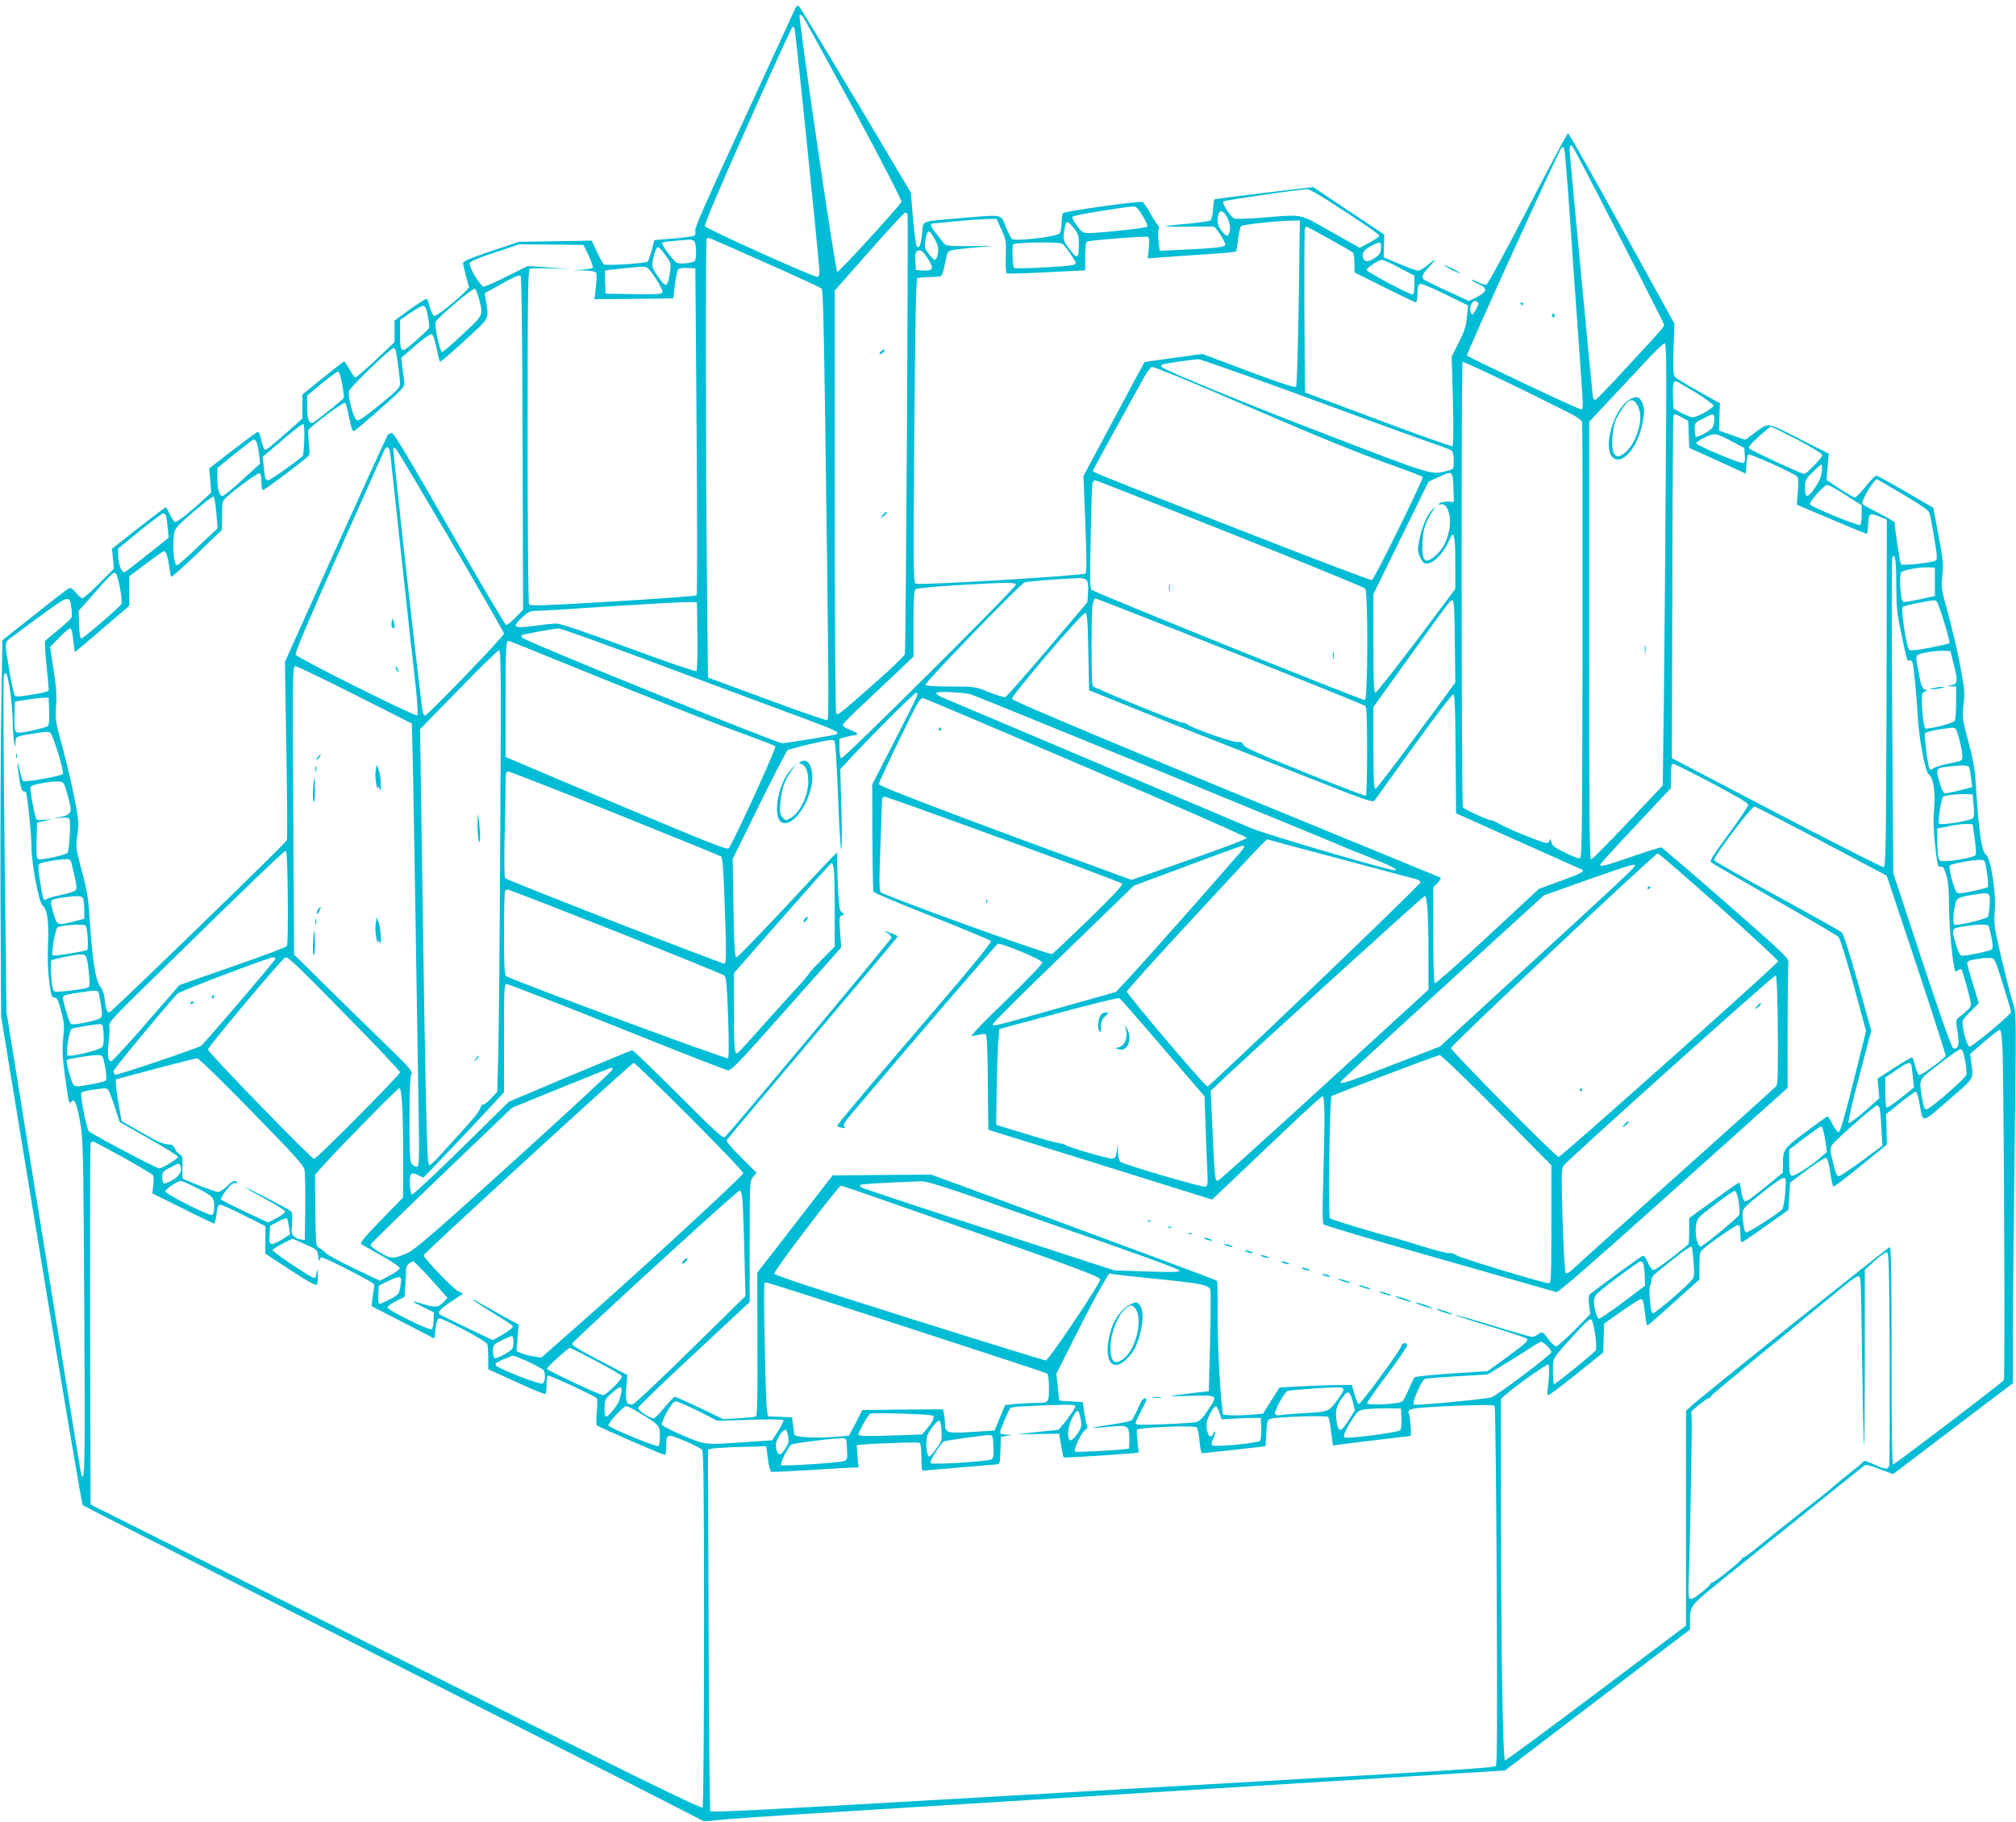 <?xml version="1.0" standalone="no"?>
<!DOCTYPE svg PUBLIC "-//W3C//DTD SVG 20010904//EN"
 "http://www.w3.org/TR/2001/REC-SVG-20010904/DTD/svg10.dtd">
<svg version="1.0" xmlns="http://www.w3.org/2000/svg"
 width="1280pt" height="1157pt" viewBox="0 0 1280 1157"
 preserveAspectRatio="xMidYMid meet">
<g transform="translate(0,1157) scale(0.1,-0.1)"
fill="#00bcd4" stroke="none">
<path d="M5032 11479 c-16 -35 -163 -354 -326 -708 -219 -474 -296 -649 -292
-666 4 -14 1 -27 -6 -32 -7 -4 -67 -12 -133 -18 l-120 -10 -17 -64 c-10 -35
-21 -68 -25 -72 -12 -12 -266 -28 -279 -18 -6 5 -26 41 -44 80 l-33 71 -231
-4 -231 -4 -177 -59 c-128 -43 -178 -64 -178 -75 0 -8 9 -47 19 -85 l20 -70
-22 -23 c-52 -56 -188 -164 -200 -159 -8 3 -20 27 -27 54 -7 26 -16 51 -19 55
-3 4 -51 -26 -106 -65 l-100 -73 0 -68 0 -69 -120 -113 c-66 -63 -124 -113
-130 -111 -5 2 -22 26 -37 53 -15 27 -30 49 -34 48 -4 0 -64 -48 -135 -105
l-129 -104 0 -76 0 -77 -77 -69 c-131 -115 -154 -134 -163 -128 -5 3 -14 30
-21 61 -9 39 -16 53 -26 50 -7 -3 -79 -56 -159 -118 l-146 -113 7 -76 6 -77
-43 -40 c-97 -90 -178 -153 -188 -147 -6 3 -20 25 -31 48 -12 23 -23 44 -25
46 -1 2 -79 -57 -173 -130 l-170 -134 6 -63 6 -64 -94 -94 c-51 -52 -99 -94
-106 -94 -6 0 -25 16 -41 36 -25 30 -33 34 -48 25 -11 -5 -109 -81 -219 -169
l-200 -158 -7 -434 c-4 -239 -6 -777 -5 -1195 l4 -760 254 -1547 c140 -851
259 -1551 264 -1557 6 -5 889 -455 1963 -1000 1075 -544 1960 -995 1967 -1001
10 -8 35 -8 92 0 43 6 368 29 723 50 646 40 1871 116 3445 214 l841 52 587
448 587 447 0 48 c0 103 -2 100 194 260 147 119 866 697 914 734 8 7 39 0 97
-23 l84 -32 143 108 c79 60 250 190 380 289 l238 180 0 285 c0 157 5 685 11
1175 11 883 11 890 -9 950 -11 33 -43 159 -72 280 -49 207 -51 225 -45 310 9
121 -24 331 -56 357 -26 22 -44 137 -60 383 -9 157 -16 200 -51 334 -40 150
-41 157 -31 235 9 73 7 97 -19 236 -15 85 -50 234 -76 331 -47 169 -48 178
-40 255 8 70 5 100 -24 254 l-33 175 -175 102 c-96 56 -180 102 -186 102 -7 1
-38 -30 -69 -69 -31 -39 -62 -70 -69 -70 -6 0 -49 25 -95 56 l-84 56 7 84 7
83 -188 95 c-210 107 -190 104 -285 35 l-57 -42 -83 29 -83 29 2 87 3 87 -138
77 c-75 42 -142 83 -149 92 -9 11 -11 58 -7 176 l5 161 -333 604 c-183 332
-337 605 -342 605 -4 1 -120 -215 -256 -479 -144 -278 -254 -481 -263 -483 -9
-2 -34 6 -57 18 -23 12 -40 17 -37 12 4 -4 24 -17 47 -27 56 -25 53 -48 -12
-81 l-51 -26 -136 63 c-75 34 -142 67 -148 72 -21 16 -15 32 30 81 51 55 47
60 -10 11 -23 -19 -49 -35 -60 -34 -10 0 -63 19 -118 43 l-100 42 2 72 2 72
-226 151 -226 151 -311 -37 c-171 -21 -313 -39 -315 -41 -3 -3 -7 -31 -9 -64
-2 -33 -10 -64 -16 -69 -6 -6 -72 -15 -146 -22 -74 -6 -137 -14 -140 -16 -3
-3 63 -4 145 -3 83 2 155 2 161 1 13 -1 74 -97 74 -115 0 -15 -58 -22 -271
-32 l-146 -7 -7 60 c-4 33 -4 68 0 77 4 10 2 21 -3 25 -6 3 -28 37 -48 74 -21
38 -44 71 -51 74 -21 8 -498 -59 -506 -71 -4 -6 -8 -34 -8 -62 0 -27 -6 -57
-12 -66 -18 -22 -288 -53 -304 -35 -6 6 -24 42 -39 80 -33 79 -10 75 -283 52
-264 -23 -239 -13 -247 -94 -7 -74 -18 -102 -34 -86 -5 6 -16 85 -24 176 l-14
166 -347 584 c-192 321 -354 590 -362 598 -11 12 -18 5 -42 -50z m388 -602
c188 -349 308 -582 303 -590 -24 -39 -397 -447 -407 -444 -12 4 -248 1615
-239 1630 3 5 11 3 18 -5 7 -7 153 -273 325 -591z m-375 514 c5 -9 151 -1429
157 -1536 2 -29 -1 -40 -13 -43 -20 -4 -701 302 -713 321 -6 9 79 210 270 640
153 345 282 627 286 627 4 0 9 -4 13 -9z m5231 -1311 c154 -299 282 -553 286
-563 9 -20 24 -2 -251 -299 -95 -104 -177 -188 -182 -188 -5 0 -11 6 -14 13
-2 6 -34 329 -70 717 -36 388 -70 743 -74 790 -10 90 -6 110 14 88 7 -7 138
-258 291 -558z m-306 75 c17 -247 42 -605 56 -794 28 -396 28 -391 13 -391
-17 0 -718 331 -725 342 -6 9 577 1289 599 1317 9 11 13 10 19 -5 4 -11 21
-221 38 -469z m-1544 145 c199 -127 328 -215 331 -226 2 -6 -25 -26 -60 -44
l-64 -34 -184 104 c-209 117 -166 109 -442 87 -86 -7 -164 -9 -172 -4 -25 14
-78 98 -68 108 7 7 443 71 534 78 8 0 65 -30 125 -69z m-1171 -101 c21 -34 34
-64 29 -69 -9 -9 -300 -40 -373 -40 -35 0 -43 5 -74 48 -24 31 -32 50 -26 57
9 9 325 61 386 64 16 1 31 -14 58 -60z m534 -5 c22 -38 27 -89 11 -114 -9 -13
-15 -9 -40 20 -29 34 -36 63 -24 108 9 32 29 27 53 -14z m-2027 14 c6 -21 -10
-2770 -17 -2792 -3 -12 -82 -88 -176 -171 -254 -224 -249 -220 -260 -204 -5 8
-9 584 -9 1349 l0 1335 218 247 c119 136 222 247 228 247 7 1 14 -5 16 -11z
m596 -95 c29 -64 31 -74 28 -171 -2 -56 0 -105 5 -108 6 -3 120 0 254 7 l245
12 0 88 c0 48 5 91 10 94 14 9 371 37 387 31 10 -4 12 -21 7 -71 l-7 -66 79 6
c43 4 168 12 276 19 109 7 201 15 205 19 4 4 10 40 14 79 5 39 13 76 19 82 10
10 220 33 324 35 l49 1 -7 -522 c-5 -295 -12 -528 -17 -534 -7 -8 -93 20 -302
98 l-292 110 -183 -25 c-101 -13 -184 -26 -186 -28 -2 -2 -90 -166 -195 -363
l-192 -359 12 -304 c9 -230 9 -307 1 -315 -14 -14 -1047 -76 -1076 -65 -17 7
-18 46 -11 970 6 692 11 964 19 969 6 4 40 8 76 8 36 0 70 4 76 8 6 4 17 41
25 82 14 74 14 75 49 82 19 4 87 12 150 17 l115 9 -154 -1 c-125 -1 -156 2
-165 14 -6 8 -28 36 -48 61 -39 47 -47 67 -25 69 6 0 73 7 147 14 74 7 162 13
196 14 l61 1 31 -67z m460 8 c29 -36 32 -46 32 -110 0 -87 -11 -90 -63 -19
-34 47 -37 55 -32 97 12 86 17 89 63 32z m1620 -67 c76 -42 143 -81 150 -86 7
-6 12 -34 12 -69 l0 -59 190 -95 c104 -52 194 -95 200 -95 5 0 10 25 10 55 0
41 4 57 16 62 9 3 76 -24 160 -66 l145 -71 -7 -72 c-5 -58 -16 -92 -52 -163
l-45 -90 8 -281 c4 -180 3 -284 -3 -288 -5 -3 -218 73 -473 168 l-464 174 -3
514 c-1 282 0 519 3 526 2 6 7 12 11 12 3 0 67 -34 142 -76z m-2501 -7 c20
-37 23 -55 18 -87 -4 -22 -12 -40 -18 -40 -7 1 -25 17 -40 38 -25 32 -28 42
-22 82 12 77 25 79 62 7z m-1082 -143 c193 -85 355 -160 362 -167 8 -9 14
-233 22 -817 23 -1647 25 -1917 14 -1923 -6 -4 -178 56 -384 132 l-374 138 -6
569 c-9 817 -10 2209 -2 2217 3 4 9 7 12 7 4 0 164 -70 356 -156z m-447 134
c13 -13 16 -106 4 -124 -9 -14 -95 -24 -114 -13 -24 13 -102 119 -94 127 7 6
41 10 172 20 11 1 25 -3 32 -10z m2337 -16 c17 -12 85 -109 85 -121 0 -6 -10
-13 -22 -15 -48 -10 -363 -25 -369 -18 -10 10 -15 135 -6 150 9 13 293 18 312
4z m2023 -29 c-2 -30 -10 -42 -37 -60 -45 -30 -69 -29 -77 2 -7 30 7 50 55 75
54 28 63 26 59 -17z m-5030 -47 c18 -38 29 -73 25 -77 -4 -4 -35 -10 -68 -12
l-60 -3 73 -2 c54 -2 74 -6 78 -17 4 -9 2 -49 -3 -90 l-9 -75 250 2 251 3 10
87 c6 49 16 93 22 99 5 5 32 9 59 7 l49 -3 8 -1034 c4 -569 4 -1038 0 -1042
-4 -4 -244 -22 -532 -39 -431 -26 -525 -29 -532 -18 -5 7 -9 488 -9 1069 0
917 2 1058 15 1062 8 4 69 4 137 2 l123 -4 -136 10 -137 10 -131 -65 c-72 -36
-139 -66 -149 -66 -21 0 -95 122 -90 148 2 12 49 32 158 68 l155 52 205 -1
204 -2 34 -69z m487 3 c34 -47 36 -55 30 -98 -16 -111 -24 -114 -79 -35 -33
49 -38 60 -32 94 8 51 23 90 35 90 5 0 26 -23 46 -51z m1665 -19 c42 -65 36
-82 -27 -78 l-48 3 -3 49 c-4 60 2 76 27 76 12 0 31 -18 51 -50z m2996 -61
l94 -50 0 -60 c0 -41 -4 -59 -12 -59 -21 0 -291 144 -291 155 0 14 75 64 97
65 10 0 61 -23 112 -51z m-4723 -67 c27 -41 46 -80 43 -88 -5 -12 -36 -14
-183 -12 l-178 3 -3 73 c-2 39 -2 72 0 73 18 6 212 26 238 25 31 -1 39 -8 83
-74z m-845 -1049 l3 -1056 -48 -49 c-26 -26 -52 -48 -59 -48 -6 0 -168 275
-360 610 -242 424 -353 610 -365 610 -9 0 -21 -6 -27 -12 -5 -7 -155 -335
-332 -728 l-321 -714 9 -561 c6 -308 7 -565 3 -572 -13 -24 -1115 -1093 -1127
-1093 -15 0 -21 15 -29 84 -5 37 -16 67 -30 84 -28 34 -49 170 -65 415 -9 143
-16 188 -50 315 -39 145 -40 148 -29 228 11 75 9 94 -16 225 -15 79 -49 226
-76 325 -47 172 -49 186 -43 270 5 67 1 125 -16 233 l-22 143 58 59 c32 33 64
59 70 59 7 0 14 -29 19 -75 4 -41 9 -75 11 -75 3 0 81 66 174 146 l170 146 0
94 0 94 107 80 c58 44 110 80 115 80 12 0 24 -37 33 -100 4 -30 9 -58 12 -63
2 -4 76 61 163 145 l159 153 1 91 c0 86 1 92 28 116 64 59 202 159 212 153 5
-3 10 -28 10 -55 0 -27 3 -51 8 -53 6 -4 258 185 291 218 7 7 8 35 2 80 -4 39
-6 75 -4 82 9 22 226 184 235 175 5 -5 16 -48 25 -96 11 -56 21 -86 29 -84 7
2 83 66 169 142 155 138 156 139 151 175 -3 20 -8 61 -12 92 l-6 57 88 76 c48
42 94 75 103 74 10 -2 20 -28 32 -86 9 -45 19 -85 22 -89 4 -3 74 57 156 133
167 155 154 130 136 255 l-7 47 108 60 c73 41 112 58 119 51 7 -7 11 -376 13
-1066z m-276 916 c26 -104 30 -96 -103 -221 -66 -62 -125 -113 -132 -113 -14
0 -49 160 -41 190 5 22 233 216 249 211 6 -1 17 -31 27 -67z m6345 -24 c1 -5
-7 -26 -18 -45 -20 -33 -22 -34 -31 -15 -13 28 7 77 29 73 9 -2 18 -7 20 -13z
m-6676 -55 c20 -107 21 -100 -14 -132 -17 -17 -56 -51 -85 -76 -66 -56 -72
-51 -72 69 l0 87 67 46 c37 26 74 45 82 44 9 -2 18 -19 22 -38z m7865 -1087
c-3 -489 -9 -1121 -12 -1405 l-7 -517 -220 -233 c-121 -128 -226 -234 -234
-236 -11 -3 -13 231 -13 1388 l0 1391 128 137 c71 75 176 188 233 249 57 62
110 113 118 113 12 0 13 -130 7 -887z m-8062 835 c9 -44 26 -179 26 -207 0
-23 -20 -43 -132 -134 -106 -86 -135 -104 -145 -94 -23 23 -57 156 -47 184 9
27 265 273 283 273 6 0 13 -10 15 -22z m5719 -269 c578 -213 782 -287 912
-331 33 -12 66 -25 73 -31 7 -5 12 -32 12 -63 0 -53 0 -53 -37 -63 -108 -28
-70 -40 -818 247 -435 167 -972 387 -994 408 -13 11 -12 14 2 20 16 6 180 30
225 33 13 0 294 -99 625 -220z m1694 -103 c84 -41 114 -62 118 -78 3 -13 4
-642 3 -1398 -3 -1366 -3 -1375 -23 -1372 -11 2 -54 20 -95 40 -63 31 -76 42
-81 67 -4 17 -7 23 -8 14 0 -9 -8 -20 -17 -23 -15 -6 -250 89 -310 125 -17 10
-37 19 -44 19 -20 0 -173 69 -182 83 -9 14 -11 2820 -2 2829 5 5 351 -160 641
-306z m-2456 215 c79 -32 311 -131 514 -219 428 -184 632 -267 870 -352 93
-33 173 -64 178 -69 8 -8 -304 -644 -322 -655 -6 -4 -396 145 -868 330 -938
368 -903 354 -903 365 0 6 84 159 326 597 19 34 41 62 48 62 7 0 78 -27 157
-59z m-5299 -48 c8 -43 13 -83 11 -89 -4 -10 -114 -100 -187 -153 -30 -23 -46
9 -46 95 l0 71 92 77 c51 42 98 76 104 76 7 0 18 -33 26 -77z m8596 -57 c61
-38 112 -75 112 -82 0 -16 -103 -74 -132 -74 -13 0 -45 13 -73 28 l-50 27 -3
74 c-3 81 1 104 21 99 6 -2 63 -34 125 -72z m-87 -158 l38 -21 3 -86 3 -85
180 -82 180 -82 3 56 c2 32 7 61 12 66 7 7 274 -111 308 -138 11 -8 12 -30 7
-95 l-7 -86 219 -93 c120 -51 221 -92 225 -92 4 0 8 28 10 63 3 70 9 73 81 42
l37 -15 -2 -1103 c-3 -970 -5 -1102 -18 -1104 -8 -2 -314 153 -680 344 l-665
348 3 1080 c1 594 4 1086 7 1093 6 16 11 15 56 -10z m202 10 c2 -7 2 -28 -1
-46 -4 -27 -13 -38 -55 -62 -28 -16 -54 -27 -59 -24 -4 3 -8 24 -8 48 0 41 2
43 53 68 61 31 63 32 70 16z m-8951 -149 c-2 -52 -6 -98 -9 -103 -10 -16 -206
-156 -219 -156 -18 0 -21 8 -29 81 l-7 67 123 106 c68 58 128 104 134 103 6
-3 9 -41 7 -98z m9479 -1 c95 -50 159 -89 159 -98 0 -17 -99 -120 -116 -120
-15 0 -336 149 -349 162 -7 7 13 31 60 74 39 35 74 64 79 64 5 0 80 -37 167
-82z m-406 -16 l70 -37 3 -47 c3 -40 0 -48 -14 -48 -30 0 -294 112 -294 125 0
7 25 24 56 38 64 29 68 28 179 -31z m-9376 0 c5 -10 12 -45 16 -77 l6 -60
-112 -102 c-62 -57 -118 -103 -126 -103 -20 0 -33 44 -33 115 l0 63 112 91
c62 50 116 91 120 91 4 0 12 -8 17 -18z m845 -54 c3 -13 10 -68 15 -123 13
-122 124 -1145 151 -1380 10 -97 15 -174 10 -179 -10 -10 -760 364 -773 386
-6 9 86 227 273 648 155 349 286 643 291 653 13 24 28 21 33 -5z m390 -576
c185 -316 336 -579 336 -586 0 -16 -486 -521 -502 -521 -9 0 -16 24 -21 70
-56 459 -184 1622 -180 1628 3 5 11 3 18 -5 7 -7 164 -271 349 -586z m8703
442 c-3 -30 -17 -63 -42 -100 -48 -70 -65 -70 -65 -3 0 49 3 55 49 100 26 27
52 49 56 49 4 0 5 -21 2 -46z m-2339 -100 l3 -91 -40 1 c-22 0 -46 -5 -52 -11
-9 -9 -7 -11 9 -6 43 11 72 -82 52 -169 -17 -73 -42 -119 -85 -156 -68 -60
-89 -38 -83 85 4 88 18 126 74 213 9 14 2 9 -15 -10 -35 -40 -64 -109 -81
-196 -10 -51 -9 -66 4 -97 8 -21 22 -40 31 -44 44 -16 119 56 159 152 27 64
36 27 36 -153 l0 -162 -247 -330 c-137 -181 -254 -329 -260 -330 -10 0 -13 69
-13 313 l0 314 175 357 175 357 63 29 c90 42 91 41 95 -66z m2855 -44 c98 -57
162 -101 166 -114 5 -12 19 -83 31 -159 20 -114 21 -140 10 -147 -22 -14 -210
-34 -220 -24 -7 7 -40 226 -40 266 0 4 -45 30 -99 58 -55 27 -102 54 -106 60
-11 17 78 165 94 156 3 -1 77 -45 164 -96z m-4274 -246 c465 -185 852 -344
859 -352 19 -24 17 -701 -2 -708 -13 -5 -1706 678 -1735 700 -11 8 -12 67 -6
336 3 179 9 333 11 343 3 9 10 17 17 17 6 0 391 -151 856 -336z m3911 241
l100 -64 0 -60 c0 -33 -4 -62 -9 -65 -13 -8 -312 115 -318 130 -7 18 87 124
110 124 10 0 62 -29 117 -65z m-10347 -111 l9 -99 -124 -117 c-68 -65 -128
-118 -134 -118 -21 0 -31 121 -18 203 6 33 21 50 123 137 64 55 121 98 126 97
6 -2 14 -48 18 -103z m-319 -19 c3 -8 8 -43 11 -78 l6 -62 -132 -105 c-73 -58
-138 -109 -146 -113 -18 -11 -43 49 -43 106 l0 43 137 112 c76 62 143 112 149
112 7 0 14 -7 18 -15z m10986 -440 c0 -139 4 -178 30 -300 41 -194 38 -185 54
-179 8 3 16 -2 19 -13 8 -29 26 -209 32 -328 7 -146 48 -365 70 -381 30 -22
44 -111 35 -221 -6 -71 -4 -136 7 -236 14 -124 18 -137 34 -132 14 5 21 -4 35
-47 14 -41 18 -91 19 -218 1 -141 26 -383 41 -399 2 -2 10 2 18 8 10 8 16 9
21 1 7 -11 39 -123 54 -189 10 -46 9 -47 -68 -109 -24 -19 -24 -20 -12 -96 13
-81 6 -110 -27 -104 -10 2 -74 184 -198 557 l-183 555 -7 992 c-4 545 -4 1000
0 1010 17 43 26 -18 26 -171z m245 20 l0 -90 -95 -21 c-52 -11 -100 -19 -106
-17 -18 6 -28 173 -12 189 15 15 116 33 173 31 l40 -2 0 -90z m-11522 -45 c8
-47 12 -90 8 -96 -11 -20 -243 -219 -254 -219 -8 0 -13 29 -15 87 l-3 88 77
87 c133 152 147 165 160 151 6 -7 18 -51 27 -98z m6137 55 c8 -10 11 -37 8
-77 l-4 -63 -253 -298 c-139 -164 -260 -301 -267 -304 -8 -3 -54 11 -104 31
-90 36 -91 36 -244 36 -97 0 -157 4 -161 10 -7 12 599 638 630 651 16 7 165
19 351 28 17 0 37 -6 44 -14z m-450 -28 c0 -20 -1096 -1110 -1109 -1103 -6 4
-11 34 -11 66 l0 59 38 10 c20 6 45 11 54 11 36 0 25 17 -23 34 -27 10 -49 24
-49 31 0 7 62 70 138 140 75 71 176 166 225 212 l87 84 0 208 c0 155 3 211 13
219 6 6 120 17 252 25 325 19 385 20 385 4z m-5996 -153 c3 -25 3 -52 -2 -59
-4 -7 -41 -41 -82 -75 -41 -34 -79 -65 -83 -69 -4 -4 -1 -74 8 -154 8 -81 15
-151 15 -156 0 -13 -22 -19 -122 -35 -62 -11 -86 -11 -94 -3 -6 7 -23 84 -37
172 -25 151 -25 161 -9 177 9 9 98 76 197 148 198 145 196 145 209 54z m7356
-270 c465 -185 851 -341 858 -347 9 -7 12 -77 12 -288 0 -153 -3 -280 -8 -283
-4 -2 -178 64 -387 148 -297 120 -382 158 -390 175 -7 17 -16 21 -35 18 -25
-5 -276 82 -315 109 -11 8 -27 14 -36 14 -24 0 -563 220 -571 233 -9 15 -10
446 -2 511 4 25 12 46 18 46 5 0 391 -151 856 -336z m1427 60 l3 -259 -248
-337 c-136 -186 -253 -338 -259 -338 -10 0 -13 59 -13 260 l0 260 207 288
c287 399 283 394 296 389 9 -3 13 -75 14 -263z m3061 254 c14 -18 87 -256 80
-263 -3 -3 -60 -16 -127 -29 -89 -17 -123 -20 -130 -12 -17 21 -53 258 -41
270 6 6 50 18 98 27 111 21 108 21 120 7z m-7870 -217 c1 -118 -1 -218 -6
-223 -5 -5 -195 60 -430 147 -275 101 -434 155 -459 155 -21 0 -85 -7 -143
-15 -131 -17 -142 -10 -78 51 43 40 51 44 100 45 29 0 242 13 473 29 231 15
447 27 480 26 l60 -1 3 -214z m2482 -100 l5 -245 305 -123 c168 -68 357 -144
420 -168 63 -24 331 -130 595 -235 446 -177 481 -189 493 -173 7 10 119 165
249 346 130 180 242 327 249 327 11 0 14 -70 16 -377 l3 -378 395 -177 c217
-97 400 -179 405 -181 21 -10 -14 -28 -143 -74 l-131 -48 -326 -303 c-179
-166 -330 -300 -335 -297 -6 4 -10 126 -10 308 l0 301 28 29 c15 16 23 31 17
34 -1891 775 -2720 1121 -2720 1135 0 24 447 548 465 545 13 -2 16 -40 20
-246z m-2643 -112 c384 -143 772 -288 863 -321 167 -62 207 -82 179 -92 -19
-7 -318 -56 -342 -56 -37 0 -1625 644 -1651 670 -5 5 -7 12 -4 15 6 7 199 42
235 44 13 1 337 -116 720 -260z m-637 20 c542 -220 892 -358 1105 -435 99 -36
184 -69 188 -74 9 -8 -273 -625 -297 -648 -10 -10 -139 41 -687 272 -371 156
-686 290 -701 297 l-28 12 0 362 c0 335 2 375 20 375 3 0 183 -72 400 -161z
m-454 -1091 c-3 -656 -9 -1287 -13 -1402 l-6 -210 -40 -43 c-21 -23 -43 -40
-48 -37 -5 3 -14 -7 -19 -22 -11 -29 -31 -54 -145 -179 -40 -44 -94 -104 -120
-132 -26 -29 -53 -53 -60 -53 -15 0 -23 339 -51 2307 l-7 462 244 250 c134
138 250 251 258 251 12 0 13 -174 7 -1192z m9231 1093 c26 -102 23 -117 -25
-124 -24 -4 -24 -4 6 -6 l32 -1 0 -102 c0 -57 -4 -109 -9 -116 -9 -15 -167
-56 -187 -48 -13 5 -29 191 -19 219 4 9 15 17 24 18 11 0 10 3 -6 9 -16 7 -24
23 -33 67 -6 32 -15 77 -19 100 -6 30 -5 46 4 53 16 13 110 28 164 27 l45 -2
23 -94z m-10152 -184 l360 -182 7 -290 c3 -159 11 -609 17 -1000 6 -390 14
-893 18 -1117 6 -369 5 -408 -10 -408 -8 0 -23 7 -31 16 -14 13 -16 53 -16
285 0 187 4 275 12 288 10 16 -12 41 -188 212 -109 106 -280 273 -378 370
l-179 177 -5 916 c-5 893 -4 916 14 915 11 0 181 -82 379 -182z m-2190 19 c8
-60 16 -150 16 -200 1 -50 5 -104 9 -121 l8 -30 1 32 c1 37 2 37 123 56 73 12
90 12 99 1 21 -25 88 -249 78 -259 -15 -15 -242 -55 -253 -45 -5 5 -15 38 -22
72 -16 81 -16 36 -1 -62 7 -44 17 -75 24 -75 6 0 14 -3 17 -6 9 -9 36 -272 36
-349 0 -104 47 -352 70 -370 30 -24 41 -99 35 -243 -4 -85 -1 -170 7 -237 12
-93 16 -105 33 -105 17 0 24 -15 43 -85 20 -75 21 -95 13 -174 -7 -72 -5 -118
10 -230 25 -179 28 -194 39 -177 20 33 36 0 57 -115 21 -116 22 -148 28 -1185
6 -1000 4 -1135 -19 -1062 -5 17 -118 715 -366 2258 l-109 680 -12 1051 c-7
578 -9 1063 -5 1079 12 47 24 16 41 -99z m6100 -16 c26 -6 2298 -937 2344
-959 9 -5 77 -32 151 -61 164 -65 221 -93 199 -97 -26 -6 -813 225 -914 267
-604 256 -1921 813 -1958 829 -27 11 -46 25 -42 31 7 11 168 4 220 -10z m-346
-17 c-6 -16 -71 -147 -146 -292 l-135 -263 1 -335 c1 -184 4 -340 7 -346 2 -7
169 -77 369 -156 201 -80 370 -150 376 -157 7 -9 -120 -164 -485 -589 -273
-318 -494 -581 -491 -585 3 -4 16 -10 30 -12 20 -4 23 -2 15 8 -8 9 3 29 47
81 357 423 919 1076 928 1079 20 8 280 -100 283 -118 2 -9 -89 -104 -228 -239
-128 -123 -227 -225 -221 -227 5 -2 25 1 44 6 19 5 40 7 46 3 7 -5 12 -101 13
-306 l3 -300 710 -221 710 -222 55 51 c30 29 185 175 344 327 158 151 294 276
302 278 16 4 17 -123 5 -553 -5 -173 -4 -254 3 -261 6 -7 337 -105 736 -218
399 -114 733 -209 742 -212 12 -3 235 191 742 646 l726 651 0 383 c0 211 2
396 5 412 4 27 -19 50 -395 379 -220 193 -405 351 -412 353 -7 1 -91 -25 -186
-58 -174 -60 -202 -67 -202 -51 0 4 101 116 225 247 l224 239 1 78 c0 69 2 78
18 75 9 -2 119 -57 244 -123 155 -82 228 -125 228 -136 0 -9 -56 -93 -124
-185 -94 -127 -122 -172 -113 -180 7 -6 188 -111 402 -234 215 -123 398 -230
407 -239 10 -10 48 -131 97 -307 l79 -292 -80 -321 c-56 -224 -85 -321 -94
-321 -8 0 -25 23 -39 50 -14 28 -28 50 -32 50 -3 0 -66 -45 -138 -99 -143
-108 -145 -110 -145 -211 l0 -47 -100 -82 c-130 -105 -138 -110 -150 -91 -5 8
-12 36 -15 62 -4 26 -10 48 -13 48 -4 -1 -77 -51 -162 -113 l-155 -113 0 -81
c0 -45 -2 -83 -5 -85 -112 -94 -214 -169 -225 -164 -7 2 -23 26 -34 51 -14 32
-25 44 -33 39 -31 -18 -327 -235 -336 -246 -6 -8 -7 -35 -2 -68 l7 -55 -100
-103 c-56 -56 -108 -102 -117 -102 -9 0 -31 20 -49 45 -36 50 -39 51 -67 30
-10 -8 -27 -15 -37 -15 -10 0 -122 32 -248 71 -127 39 -233 69 -235 66 -2 -2
96 -34 219 -71 122 -38 227 -72 232 -78 12 -12 -8 -30 -146 -131 l-104 -75
-229 -15 c-125 -8 -231 -19 -235 -24 -4 -4 -20 -37 -35 -73 -16 -36 -34 -71
-41 -79 -17 -18 -225 -29 -225 -12 0 6 59 90 131 186 72 96 128 179 124 185
-10 16 -32 12 -37 -8 -8 -29 -260 -373 -271 -369 -6 2 -18 30 -27 63 l-17 59
-129 -2 c-71 -2 -174 -6 -230 -9 l-100 -6 -53 -83 -52 -83 -82 -7 c-45 -4
-102 -5 -127 -3 l-45 3 -7 60 c-15 132 -28 410 -27 593 1 106 -1 195 -4 198
-5 5 -577 218 -1408 525 l-406 149 -314 -2 -313 -3 -239 -309 -239 -309 1
-453 c2 -323 -1 -454 -9 -459 -6 -4 -55 -9 -109 -12 l-98 -6 -150 72 c-83 39
-154 71 -159 70 -5 0 -33 -30 -63 -65 -29 -36 -60 -68 -67 -71 -20 -7 -105 49
-102 67 2 9 162 163 356 343 l352 328 0 383 c0 377 0 384 21 411 l22 27 -98
98 c-72 73 -95 101 -89 112 5 8 250 300 544 647 294 348 536 636 538 641 3 7
-14 15 -73 35 -11 3 -8 -1 8 -10 15 -8 27 -22 27 -30 0 -11 -987 -1192 -1056
-1265 -12 -13 -50 21 -297 268 -155 155 -287 282 -292 282 -6 0 -184 -74 -397
-163 l-387 -164 -302 -297 c-167 -163 -307 -295 -313 -293 -6 2 -12 31 -14 65
-3 71 8 83 55 58 l30 -15 85 87 c47 48 162 170 257 271 l171 184 0 343 c0 327
1 344 18 344 11 0 324 -122 698 -271 373 -150 690 -274 704 -276 22 -4 66 42
373 388 l348 392 -7 98 c-6 89 -5 99 11 105 17 7 17 8 0 20 -16 12 -19 37 -26
191 -4 98 -5 181 -3 185 18 28 -38 -29 -315 -327 -172 -184 -318 -335 -325
-335 -11 0 -15 65 -19 313 l-5 312 168 341 c92 188 174 345 181 350 8 4 75 23
149 40 101 24 138 29 147 20 7 -7 15 -124 24 -354 7 -188 16 -339 20 -335 5 5
5 121 1 258 l-7 250 74 80 c158 168 396 405 408 405 9 0 10 -7 2 -27z m-5507
-89 c2 -55 -1 -89 -8 -95 -6 -5 -51 -18 -100 -29 -65 -14 -92 -16 -101 -8 -10
8 -13 36 -11 102 l3 91 75 11 c41 7 89 12 107 13 l32 1 3 -86z m6588 -358
c588 -252 1015 -440 1015 -447 0 -8 -142 -62 -365 -140 l-365 -127 -80 29
c-960 350 -1525 565 -1525 579 0 9 59 137 131 284 119 245 132 267 152 262 12
-3 479 -201 1037 -440z m5516 246 c12 -7 44 -138 44 -178 0 -16 -7 -25 -22
-29 -13 -3 -51 -11 -86 -19 -35 -8 -70 -20 -78 -27 -12 -10 -17 -10 -23 0 -11
17 -35 204 -29 222 4 12 70 26 173 38 6 0 15 -3 21 -7z m87 -245 c3 -8 8 -39
12 -70 l7 -56 -38 -10 c-109 -28 -136 -33 -143 -25 -13 14 -41 105 -41 131 0
24 12 29 80 36 82 9 118 7 123 -6z m-8598 -292 c363 -146 666 -269 673 -274 9
-5 15 -75 22 -267 12 -339 12 -414 0 -414 -22 0 -1385 531 -1393 543 -5 6 -6
122 -3 257 3 135 6 284 6 333 0 76 2 87 18 87 9 0 314 -119 677 -265z m-3477
120 c33 -115 29 -127 -38 -142 l-55 -12 49 5 c33 4 51 2 57 -7 9 -16 -1 -200
-12 -215 -12 -14 -165 -48 -185 -40 -12 5 -14 26 -12 118 l3 113 50 12 50 12
-52 -5 c-44 -5 -52 -3 -56 13 -14 47 -38 185 -34 196 4 13 123 36 177 34 35
-2 35 -2 58 -82z m12103 -70 c5 -47 3 -74 -5 -81 -17 -18 -208 -48 -216 -34
-7 11 16 160 26 169 9 9 83 19 134 18 l55 -2 6 -70z m-6156 -216 c407 -148
745 -275 750 -281 7 -7 -60 -79 -210 -225 -121 -117 -227 -218 -235 -222 -16
-9 -1064 369 -1088 393 -10 10 -11 66 -2 287 5 151 10 284 10 297 0 14 6 22
18 22 9 0 350 -122 757 -271z m5192 -12 l412 -218 189 -567 c104 -312 187
-571 185 -577 -8 -20 -155 -126 -168 -122 -7 3 -18 28 -25 56 -7 28 -15 53
-19 55 -4 3 -55 -27 -113 -65 l-107 -69 6 -63 5 -62 -93 -83 c-53 -46 -97 -78
-102 -73 -5 5 24 133 68 297 l76 289 -85 305 c-58 206 -92 310 -104 320 -10 8
-195 112 -411 230 -216 118 -395 220 -398 227 -7 19 239 344 257 341 9 -2 201
-101 427 -221z m971 14 c9 -63 10 -97 3 -104 -11 -11 -139 -36 -192 -36 -33
-1 -37 2 -43 30 -3 17 -6 64 -6 105 l0 73 33 6 c17 3 52 10 77 15 25 4 61 8
80 7 l35 -2 13 -94z m-4028 -126 c239 -64 452 -121 473 -126 24 -6 37 -15 35
-24 -4 -19 -1336 -1295 -1352 -1295 -15 0 -511 585 -511 603 0 8 192 221 426
473 504 544 457 496 478 490 9 -3 212 -58 451 -121z m-610 74 c0 -9 -632 -725
-765 -866 l-50 -53 -370 -104 c-415 -117 -407 -115 -412 -101 -2 6 199 206
447 445 l449 435 338 126 c186 70 344 127 351 128 6 1 12 -4 12 -10z m-6073
-320 c2 -162 -1 -300 -5 -307 -5 -7 -160 -66 -346 -130 l-337 -118 -210 -242
c-115 -133 -216 -242 -223 -242 -21 0 -26 36 -16 123 5 44 7 91 4 103 -5 19
31 59 233 256 619 608 879 858 888 855 6 -2 11 -110 12 -298z m9087 -55 c207
-185 376 -342 376 -349 0 -14 -1373 -1238 -1394 -1243 -14 -3 -679 669 -684
692 -3 14 1295 1236 1314 1236 6 0 181 -151 388 -336z m-10459 272 c35 -152
36 -159 23 -171 -7 -7 -49 -20 -92 -29 -44 -9 -85 -21 -92 -27 -18 -14 -21 -4
-39 110 -13 77 -14 106 -5 115 11 12 166 35 188 28 7 -2 14 -14 17 -26z
m12150 2 c14 -63 22 -144 15 -152 -5 -4 -48 -16 -97 -26 -67 -14 -91 -16 -99
-7 -19 21 -55 160 -44 171 10 10 132 33 187 35 26 1 34 -4 38 -21z m-7311 -35
c3 -21 6 -141 6 -266 l0 -228 -80 -81 c-44 -44 -80 -83 -80 -86 0 -6 -46 -59
-141 -162 -42 -47 -130 -145 -195 -217 -64 -73 -120 -133 -125 -133 -16 0 -19
42 -19 271 l0 239 306 350 c169 192 310 350 314 350 4 0 10 -17 14 -37z m5086
18 c0 -11 -115 -118 -741 -692 l-496 -455 -302 -117 c-292 -113 -336 -128
-329 -107 2 5 172 163 378 351 206 188 496 453 644 588 l269 245 276 98 c282
99 301 105 301 89z m-6468 -417 c370 -147 680 -273 688 -280 11 -11 16 -66 23
-265 5 -145 5 -255 0 -260 -9 -9 -1383 500 -1409 522 -11 9 -14 65 -14 274 0
144 3 265 7 268 3 4 12 7 19 7 7 0 316 -120 686 -266z m8721 172 c-2 -38 -7
-74 -12 -79 -16 -16 -203 -59 -213 -49 -13 13 0 136 17 158 8 12 39 22 91 30
123 19 119 21 117 -60z m-12105 37 c3 -10 7 -43 7 -73 l0 -55 -65 -17 c-109
-27 -106 -28 -131 53 -15 49 -18 74 -11 81 6 6 37 14 69 18 101 13 123 12 131
-7z m8536 -75 c3 -50 6 -184 6 -297 l0 -206 -661 -605 c-364 -333 -667 -606
-675 -608 -20 -5 -22 17 -35 306 l-12 264 29 28 c106 105 1321 1210 1330 1210
7 0 14 -35 18 -92z m-8519 -98 c11 -19 18 -147 8 -153 -17 -10 -213 -41 -219
-34 -10 10 17 165 30 176 21 17 171 26 181 11z m12081 -1 c4 -7 12 -41 19 -76
9 -48 9 -65 0 -73 -12 -10 -154 -40 -187 -40 -13 0 -23 19 -38 69 -32 109 -34
106 65 120 88 13 133 12 141 0z m-12077 -202 c5 -13 13 -60 16 -104 6 -64 5
-81 -7 -85 -28 -11 -195 -31 -210 -25 -12 4 -18 28 -23 97 -4 51 -3 96 1 100
10 9 143 37 187 39 20 1 30 -5 36 -22z m1991 -727 c0 -16 -529 -550 -546 -550
-17 0 -674 677 -674 695 0 15 448 550 489 583 14 12 59 -30 373 -350 197 -199
358 -370 358 -378z m-790 722 c0 -10 -457 -544 -474 -554 -38 -21 -532 -188
-544 -183 -7 3 -12 14 -10 24 2 15 305 381 404 490 14 16 579 230 607 231 9 0
17 -4 17 -8z m10967 -162 c28 -91 52 -170 52 -177 1 -15 -250 -224 -264 -220
-13 4 -34 68 -42 125 -6 42 -4 45 47 97 l54 54 -37 119 c-20 66 -37 126 -37
135 0 10 12 18 33 21 17 3 43 7 57 10 14 2 38 3 55 2 30 -1 30 -2 82 -166z
m-1429 -290 c2 -264 -1 -346 -10 -358 -7 -8 -292 -265 -633 -570 -341 -305
-637 -571 -657 -591 -24 -22 -41 -32 -47 -26 -6 6 -14 156 -20 335 -8 296 -8
327 7 348 27 37 1336 1212 1347 1208 6 -2 11 -128 13 -346z m-10664 241 c3 -4
10 -41 17 -81 9 -59 8 -75 -3 -85 -17 -16 -178 -49 -188 -38 -11 11 -50 140
-50 164 0 19 2 20 120 38 76 12 98 12 104 2z m6759 -355 l265 -309 6 -176 c3
-97 8 -224 11 -284 5 -94 3 -108 -11 -114 -17 -6 -520 141 -541 159 -7 6 -14
34 -15 62 l-1 51 -6 -45 c-5 -37 -10 -46 -29 -48 -21 -3 -274 70 -296 86 -6 4
-23 9 -38 11 -15 1 -112 28 -215 60 l-188 57 3 224 c2 124 7 261 10 305 l7 80
375 101 c206 56 380 99 387 95 6 -3 131 -145 276 -315z m-6725 83 c2 -47 -1
-71 -11 -80 -19 -20 -206 -64 -218 -52 -13 13 10 163 27 170 20 8 167 31 184
29 11 -1 16 -17 18 -67z m12056 -81 c9 -183 17 -2102 9 -2113 -14 -19 -692
-535 -703 -535 -7 0 -10 233 -10 690 0 481 -3 690 -11 690 -11 0 -1210 -960
-1264 -1012 l-30 -28 0 -682 0 -682 -569 -428 c-312 -235 -574 -428 -580 -428
-15 0 -26 766 -26 1726 l0 571 23 20 c55 51 269 203 278 198 9 -6 5 -93 -6
-167 -3 -17 0 -28 7 -28 6 0 86 61 179 135 l168 135 3 92 3 92 110 78 c61 42
115 77 122 78 15 0 20 -19 29 -103 3 -37 10 -67 14 -65 5 2 81 68 169 148
l161 144 0 86 c0 77 2 89 23 107 45 41 207 153 222 153 12 0 15 -13 15 -55 0
-30 4 -55 8 -55 4 0 73 46 152 103 l145 103 5 86 5 87 108 81 c60 45 114 79
122 77 8 -4 18 -39 25 -91 7 -47 16 -88 20 -91 5 -3 83 56 174 131 l166 135
-2 97 -3 96 90 73 c50 40 95 71 100 70 6 -2 16 -37 23 -78 23 -125 8 -127 182
23 169 146 160 132 146 239 l-7 56 88 76 c48 42 93 77 100 77 7 0 13 -37 17
-112z m-237 -83 c7 -39 11 -79 8 -90 -7 -25 -231 -220 -253 -220 -13 0 -20 16
-29 75 -19 121 -26 108 110 213 67 53 128 95 136 94 10 -1 19 -26 28 -72z
m-11823 18 c17 -62 27 -136 18 -145 -5 -5 -51 -17 -102 -26 -87 -15 -93 -15
-105 1 -16 22 -48 147 -40 156 8 7 136 28 187 30 27 1 38 -4 42 -16z m8850
-333 l346 -350 0 -375 c0 -331 -2 -375 -15 -375 -34 0 -571 163 -588 178 -10
9 -31 15 -45 14 -15 -1 -85 16 -157 39 -71 22 -148 45 -170 51 -169 45 -422
122 -431 131 -12 13 -2 762 10 775 10 10 668 260 687 261 9 1 172 -156 363
-349z m-7908 -6 c269 -275 330 -343 337 -372 4 -19 6 -128 5 -241 l-3 -206
-24 3 c-14 1 -34 10 -44 20 -17 15 -18 26 -13 83 4 48 2 69 -7 77 -19 16 -287
154 -287 149 0 -3 56 -35 125 -72 69 -36 125 -72 125 -79 0 -8 -24 -26 -54
-42 l-54 -28 -147 69 c-80 38 -148 72 -151 77 -6 9 29 59 62 93 9 9 23 14 31
11 8 -3 11 -1 8 4 -11 18 -31 10 -65 -25 -19 -19 -44 -35 -56 -35 -19 0 -211
74 -224 86 -2 3 -3 36 -2 74 3 61 1 70 -18 80 -11 6 -25 22 -30 36 -5 13 -17
24 -27 25 -48 2 -68 10 -185 77 l-126 72 -17 98 c-10 53 -18 113 -19 132 l-1
35 250 67 c138 36 257 67 266 67 10 1 164 -149 345 -335z m2783 -38 c196 -197
342 -349 340 -357 -6 -21 -663 -627 -1038 -956 l-244 -215 -46 7 c-25 4 -61
13 -79 20 l-32 14 6 84 7 84 -114 63 c-63 35 -129 72 -146 82 -18 11 -33 17
-33 15 0 -3 56 -40 125 -82 69 -42 127 -80 130 -85 6 -10 -19 -30 -78 -64
l-48 -27 -162 77 c-89 42 -168 81 -175 87 -17 13 3 35 85 89 l64 42 -34 17
c-34 18 -217 208 -217 227 0 13 1320 1222 1334 1222 6 0 166 -155 355 -344z
m7755 336 c2 -4 7 -39 11 -78 l7 -71 -83 -66 c-45 -36 -86 -64 -91 -61 -4 3
-8 47 -8 98 l0 93 68 46 c67 46 87 54 96 39z m-8246 -36 c-2 -8 -281 -267
-621 -575 -492 -446 -630 -565 -675 -586 -91 -42 -109 -42 -180 1 -35 20 -62
42 -60 49 2 7 205 205 451 441 l448 429 312 127 c172 70 316 127 320 128 5 0
7 -6 5 -14z m-3201 -128 c6 -7 25 -56 42 -109 l31 -95 185 -105 c101 -57 185
-109 185 -116 0 -12 -99 -73 -120 -73 -18 0 -433 220 -446 236 -17 21 -57 235
-47 245 5 5 36 13 69 18 85 12 91 12 101 -1z m1866 -85 c4 -54 7 -210 7 -348
l-1 -250 -140 -144 c-122 -127 -137 -146 -122 -155 10 -6 68 -38 128 -72 61
-34 111 -68 113 -76 2 -8 -23 -27 -62 -48 l-64 -34 -164 78 c-89 43 -171 88
-181 99 -10 12 -28 26 -40 32 -22 10 -22 15 -25 237 l-2 227 52 59 c110 122
473 492 484 492 7 0 13 -36 17 -97z m9380 -27 c3 -7 9 -65 12 -128 l7 -114
-131 -97 c-73 -53 -138 -97 -146 -97 -14 0 -24 27 -46 126 -10 44 -9 55 4 74
22 31 269 249 283 249 7 1 14 -5 17 -13z m-345 -202 l12 -79 -34 -30 c-65 -58
-175 -128 -190 -122 -13 5 -16 23 -16 86 l0 80 98 75 c53 41 102 74 107 72 6
-1 16 -38 23 -82z m-10805 -115 c100 -56 185 -107 189 -113 4 -6 5 -34 1 -63
l-6 -52 192 -95 c105 -53 195 -96 200 -96 5 0 12 27 16 60 5 47 11 60 23 59
10 0 78 -31 152 -68 l135 -68 0 -88 0 -87 159 -104 c117 -77 162 -101 168 -92
4 7 7 36 6 63 0 28 -3 39 -5 25 -8 -49 -11 -52 -35 -39 -60 32 -248 160 -248
169 0 5 29 24 64 42 l64 32 79 -36 c78 -35 78 -35 84 -79 3 -24 7 -36 7 -27 1
9 6 19 11 23 11 6 321 -152 333 -169 4 -6 6 -18 3 -26 -2 -8 -6 -37 -10 -65
l-6 -50 200 -103 199 -103 7 61 c4 37 13 64 21 67 18 7 300 -142 308 -163 3
-9 6 -48 6 -88 l0 -72 178 -81 c97 -45 180 -79 185 -76 4 2 7 28 7 58 0 30 4
56 8 59 9 5 304 -131 312 -145 3 -4 3 -43 -1 -86 -4 -43 -4 -81 0 -85 8 -9
420 -188 432 -188 5 0 9 24 9 53 0 83 3 84 116 37 54 -23 105 -49 112 -58 9
-12 12 -255 12 -1136 0 -623 -4 -1127 -9 -1135 -7 -11 -426 195 -1947 955
l-1939 969 -3 1140 c-1 627 0 1146 3 1153 2 6 9 12 16 12 6 0 92 -46 192 -101z
m363 -54 c12 -31 -6 -63 -51 -90 -25 -14 -50 -23 -55 -20 -6 3 -10 22 -10 40
0 31 5 37 48 59 56 30 61 31 68 11z m10189 -167 c-4 -51 -12 -99 -19 -107 -21
-26 -218 -152 -230 -148 -8 3 -16 33 -19 73 -8 81 -16 69 136 191 56 45 110
82 120 82 17 1 18 -6 12 -91z m-10102 36 c120 -60 127 -68 127 -125 0 -33 -5
-51 -14 -55 -19 -7 -296 133 -296 150 0 14 75 65 98 66 7 0 45 -16 85 -36z
m4944 -64 c158 -56 347 -121 418 -146 635 -220 889 -312 893 -323 3 -10 -36
-11 -204 -6 l-209 7 -800 260 c-440 142 -804 263 -809 268 -5 5 -7 12 -4 15 5
5 148 14 390 23 24 1 137 -33 325 -98z m-7 -218 c702 -248 815 -291 815 -308
0 -27 -327 -513 -345 -514 -8 0 -400 121 -870 269 -616 194 -855 273 -854 283
2 24 408 558 424 558 8 0 382 -130 830 -288z m-1457 206 c4 -29 9 -180 13
-336 l7 -283 -348 -342 c-191 -188 -356 -343 -367 -345 -40 -7 -48 14 -42 103
l7 83 -177 92 c-116 60 -176 97 -174 106 4 17 1048 973 1064 973 7 1 14 -22
17 -51z m6317 21 c13 -46 19 -114 12 -125 -17 -25 -235 -205 -245 -201 -21 7
-37 77 -29 130 7 51 7 51 122 139 63 48 119 87 124 85 6 -2 13 -14 16 -28z
m-9195 -201 l7 -47 -48 -31 c-26 -16 -56 -30 -66 -30 -17 0 -19 7 -16 58 l3
57 50 27 c28 15 53 24 57 20 3 -4 9 -28 13 -54z m8918 -226 c6 -91 5 -94 -21
-122 -52 -55 -222 -200 -236 -200 -9 0 -15 23 -20 81 -4 44 -4 85 0 90 3 6 7
22 9 35 3 30 -1 26 139 138 60 48 112 84 116 79 4 -4 10 -50 13 -101z m1245
-602 c1 -366 0 -676 -3 -688 -7 -28 -29 -25 -110 14 -28 13 -52 19 -53 14 -2
-6 -36 -35 -75 -66 -40 -30 -90 -72 -113 -92 -22 -20 -67 -57 -100 -82 -32
-25 -93 -72 -134 -105 -41 -33 -89 -72 -107 -85 -17 -14 -74 -60 -126 -102
-52 -43 -99 -78 -106 -78 -6 0 -11 -4 -11 -9 0 -11 -174 -151 -188 -151 -5 0
-12 -6 -15 -13 -3 -7 -30 -32 -61 -56 -41 -32 -60 -41 -68 -33 -7 7 -9 49 -6
124 7 149 21 915 19 999 l-2 66 49 42 c27 22 55 41 61 41 6 0 11 4 11 8 0 5
39 39 86 78 47 38 125 102 172 143 48 40 103 85 122 100 19 14 67 53 106 86
39 33 122 102 185 153 63 51 145 119 183 150 37 31 75 57 85 57 14 0 16 -22
19 -200 10 -690 14 -870 18 -874 2 -2 4 247 4 555 l0 559 62 57 c35 32 70 57
78 55 13 -2 15 -85 18 -667z m-9310 548 c33 -35 81 -87 106 -117 l47 -53 -28
-30 c-31 -33 -52 -34 -147 -4 -62 20 -54 11 27 -28 l62 -31 -2 -49 c-1 -27 -6
-53 -11 -58 -12 -12 -282 122 -282 139 0 7 24 25 54 40 l54 26 6 81 c4 45 5
90 4 100 -2 16 28 44 48 46 1 0 29 -28 62 -62z m7747 40 c3 -13 7 -48 8 -78
l2 -55 -143 -108 c-79 -59 -147 -105 -152 -102 -12 8 -30 73 -30 111 0 19 9
38 23 51 45 43 262 203 274 203 7 0 15 -10 18 -22z m-3160 -83 c358 -36 402
-44 410 -78 3 -12 2 -161 -2 -332 l-8 -310 -60 -7 c-232 -28 -229 -27 -62 -23
184 5 182 8 114 -94 -28 -44 -51 -67 -69 -72 -15 -4 -108 -10 -207 -14 -151
-6 -181 -5 -181 6 0 8 18 47 39 87 33 61 36 72 21 72 -12 0 -26 -20 -45 -65
-16 -36 -34 -70 -40 -75 -7 -6 -71 -19 -141 -29 -140 -20 -134 -26 11 -11 108
11 115 6 115 -82 0 -32 -1 -58 -2 -58 -45 -9 -336 -25 -342 -19 -13 12 43 128
67 140 10 6 14 15 10 22 -4 7 -12 44 -18 82 l-10 70 -75 5 -75 5 -9 85 -9 85
116 231 c64 127 139 270 167 319 l52 87 42 -6 c22 -3 109 -13 191 -21z m-4731
-42 c-3 -27 -11 -54 -17 -61 -12 -15 -101 -62 -117 -62 -7 0 -10 21 -8 57 l3
58 55 27 c83 40 93 38 84 -19z m3246 -283 c465 -151 851 -278 858 -283 8 -6
12 -38 12 -92 0 -95 0 -95 -88 -95 -31 0 -87 -3 -124 -6 l-66 -7 -34 -81 -33
-81 -143 -9 c-159 -10 -172 -6 -172 49 0 18 -3 47 -6 64 l-7 31 -256 -2 -256
-3 -42 -82 -43 -81 -82 -7 c-132 -10 -262 -3 -265 15 -1 8 -5 36 -8 62 l-6 47
-77 3 -77 3 -6 45 c-9 64 -23 786 -15 799 8 12 -87 41 936 -289z m4339 -39 c6
-46 7 -89 3 -96 -9 -16 -254 -215 -264 -215 -5 0 -8 36 -8 79 0 91 -8 78 144
244 71 78 92 95 101 85 7 -7 17 -51 24 -97z m-6869 -44 c0 -18 -4 -37 -8 -43
-13 -19 -101 -66 -112 -59 -5 3 -10 24 -10 45 0 38 2 41 58 69 31 16 60 27 65
24 4 -2 7 -19 7 -36z m6562 -24 c15 -15 28 -33 28 -40 0 -16 -352 -281 -383
-288 -67 -14 -483 -53 -491 -45 -5 5 4 40 24 85 24 54 39 77 54 80 12 2 104 9
206 15 l185 11 90 55 c50 30 124 76 165 103 41 27 79 50 84 50 6 1 23 -11 38
-26z m-6037 -97 c87 -46 161 -89 163 -96 6 -16 -98 -120 -119 -120 -22 0 -352
155 -356 167 -3 9 134 133 146 133 4 0 78 -38 166 -84z m-427 -6 c48 -23 90
-46 94 -53 14 -22 9 -77 -8 -84 -18 -7 -270 90 -293 113 -12 11 -7 17 40 39
30 13 60 25 68 25 7 0 52 -18 99 -40z m586 -197 c-4 -21 -11 -47 -17 -58 -19
-38 -69 -96 -80 -92 -7 2 -10 26 -9 58 2 50 6 57 45 91 55 49 70 49 61 1z
m4586 21 c0 -8 -20 -42 -45 -74 -51 -66 -50 -66 -210 -75 -60 -3 -125 -9 -142
-12 -23 -4 -34 -1 -38 9 -6 16 61 137 80 144 13 5 215 21 298 23 46 1 57 -2
57 -15z m59 -75 l14 -55 -43 -68 c-50 -79 -65 -76 -76 16 -7 58 7 95 54 151
23 26 35 16 51 -44z m-4156 -60 l122 -62 207 6 c114 4 210 3 212 -2 3 -5 -12
-35 -33 -68 l-38 -60 -174 -12 c-259 -18 -247 -19 -394 43 -71 30 -131 61
-133 69 -2 8 13 44 33 81 26 46 43 66 56 66 11 0 74 -28 142 -61z m2393 25
c-11 -29 -98 -144 -109 -145 -7 0 -68 -7 -137 -14 l-125 -14 135 2 135 2 12
-74 c7 -41 14 -75 16 -77 4 -4 470 26 475 31 2 1 -1 32 -6 69 -5 36 -6 70 -2
76 9 15 361 30 377 15 7 -6 16 -45 19 -88 4 -46 11 -77 18 -76 6 0 99 10 206
22 l195 22 5 84 c5 80 6 85 30 91 48 13 357 22 364 11 4 -5 12 -48 18 -95 l11
-86 36 5 c48 7 447 55 456 55 8 0 -1 118 -10 142 -12 33 11 37 274 49 199 8
265 8 271 -1 4 -6 10 -520 13 -1143 4 -868 3 -1135 -6 -1143 -8 -8 -232 -24
-657 -49 -355 -20 -717 -40 -805 -46 -88 -5 -475 -27 -860 -49 -747 -43 -969
-56 -1215 -70 -1070 -62 -1443 -81 -1450 -74 -4 5 -9 524 -11 1154 l-4 1144
32 7 c18 3 101 8 185 10 l153 4 10 -79 c6 -44 15 -81 22 -83 6 -2 119 3 250
11 131 9 253 16 271 16 l33 0 -7 70 c-3 39 -5 71 -3 71 26 9 387 23 397 16 8
-6 12 -38 12 -93 0 -46 3 -84 8 -84 4 0 108 9 232 20 124 11 233 20 242 20 15
0 18 13 20 88 l3 87 35 6 35 6 -37 2 c-27 1 -38 6 -38 16 0 15 55 143 66 154
6 7 177 17 323 19 81 2 92 0 87 -14z m-2769 -35 c130 -79 133 -82 133 -149 0
-32 -4 -61 -9 -64 -12 -8 -313 116 -318 131 -5 15 95 123 113 123 8 0 44 -18
81 -41z m3685 -1 l14 -42 60 4 c32 2 88 4 124 5 l65 0 3 -65 c1 -36 -2 -71 -7
-79 -10 -16 -290 -43 -305 -30 -6 6 -3 23 8 45 9 20 15 39 12 42 -3 3 -8 -3
-12 -12 -16 -42 -44 -6 -44 58 0 30 44 116 60 116 4 0 15 -19 22 -42z m1156
-37 c2 -35 -2 -69 -7 -74 -15 -15 -344 -57 -356 -46 -10 10 15 62 64 135 24
35 32 40 81 45 30 3 91 6 135 5 l80 -1 3 -64z m-2045 32 c19 -69 17 -89 -14
-131 -17 -24 -36 -41 -43 -39 -23 7 -18 83 9 136 27 53 40 63 48 34z m-929
-14 c11 -10 -3 -40 -42 -87 l-27 -32 -202 -7 c-162 -5 -203 -4 -203 7 0 15 60
122 73 131 14 10 390 -2 401 -12z m54 -98 c3 -58 1 -65 -33 -111 -20 -28 -40
-50 -45 -50 -19 0 -26 110 -8 143 22 42 61 88 72 84 6 -2 12 -32 14 -66z
m-974 -32 c6 -35 2 -48 -19 -81 -30 -46 -47 -45 -57 3 -5 27 -1 43 18 77 32
54 50 54 58 1z m1304 -65 c2 -49 -1 -74 -10 -81 -17 -14 -378 -37 -390 -25 -9
9 66 130 86 138 19 7 270 42 291 40 18 -1 20 -9 23 -72z m-930 -17 c3 -62 1
-68 -20 -76 -31 -11 -385 -34 -398 -26 -10 6 36 103 62 130 8 9 289 44 333 41
18 -1 20 -9 23 -69z"/>
<path d="M9655 9640 c3 -5 8 -10 11 -10 2 0 4 5 4 10 0 6 -5 10 -11 10 -5 0
-7 -4 -4 -10z"/>
<path d="M9855 9571 c-3 -5 -1 -12 5 -16 5 -3 10 1 10 9 0 18 -6 21 -15 7z"/>
<path d="M5590 9335 c-7 -8 -8 -15 -2 -15 5 0 15 7 22 15 7 8 8 15 2 15 -5 0
-15 -7 -22 -15z"/>
<path d="M5604 8299 c-19 -22 -19 -22 4 -8 12 8 22 17 22 21 0 12 -6 9 -26
-13z"/>
<path d="M10340 9028 c-99 -67 -164 -305 -100 -363 61 -55 164 69 191 231 11
60 10 78 -2 110 -18 48 -42 53 -89 22z m44 -13 c9 -9 20 -33 26 -54 20 -74
-27 -212 -91 -265 -63 -54 -92 -14 -80 111 7 67 14 91 45 142 48 79 72 94 100
66z"/>
<path d="M10443 7445 c0 -22 2 -30 4 -17 2 12 2 30 0 40 -3 9 -5 -1 -4 -23z"/>
<path d="M2487 7620 c-3 -14 -2 -29 3 -34 15 -15 20 -3 11 29 l-7 30 -7 -25z"/>
<path d="M2510 7335 c0 -5 5 -17 10 -25 5 -8 10 -10 10 -5 0 6 -5 17 -10 25
-5 8 -10 11 -10 5z"/>
<path d="M7423 7835 c0 -22 2 -30 4 -17 2 12 2 30 0 40 -3 9 -5 -1 -4 -23z"/>
<path d="M8463 7405 c0 -22 2 -30 4 -17 2 12 2 30 0 40 -3 9 -5 -1 -4 -23z"/>
<path d="M3032 6335 c0 -44 4 -91 8 -105 11 -34 11 53 0 130 -7 54 -7 54 -8
-25z"/>
<path d="M3021 4847 c-13 -21 -12 -21 5 -5 10 10 16 20 13 22 -3 3 -11 -5 -18
-17z"/>
<path d="M12275 7200 c-27 -7 -27 -8 -5 -8 14 0 39 4 55 8 27 7 27 8 5 8 -14
0 -38 -4 -55 -8z"/>
<path d="M2020 6765 c-7 -9 -11 -17 -9 -20 3 -2 10 5 17 15 14 24 10 26 -8 5z"/>
<path d="M2002 6685 c0 -16 2 -22 5 -12 2 9 2 23 0 30 -3 6 -5 -1 -5 -18z"/>
<path d="M2386 6680 c-4 -19 -3 -58 2 -85 5 -28 11 -41 12 -30 2 17 3 17 10
-5 6 -20 8 -14 8 25 0 28 -5 68 -12 90 l-13 40 -7 -35z"/>
<path d="M1988 6558 c-3 -40 -1 -77 4 -82 4 -6 8 26 8 72 0 45 -2 82 -4 82 -2
0 -6 -33 -8 -72z"/>
<path d="M2020 5795 c-6 -8 -10 -19 -8 -26 2 -6 9 0 16 15 13 29 10 33 -8 11z"/>
<path d="M2002 5715 c0 -16 2 -22 5 -12 2 9 2 23 0 30 -3 6 -5 -1 -5 -18z"/>
<path d="M2386 5710 c-4 -19 -3 -60 2 -90 5 -30 11 -46 12 -35 l1 20 9 -20
c14 -33 10 74 -4 120 l-13 40 -7 -35z"/>
<path d="M1988 5588 c-3 -40 -1 -77 4 -82 4 -6 8 26 8 72 0 45 -2 82 -4 82 -2
0 -6 -33 -8 -72z"/>
<path d="M102 6770 c0 -14 2 -19 5 -12 2 6 2 18 0 25 -3 6 -5 1 -5 -13z"/>
<path d="M5082 6731 c-11 -6 -9 -10 7 -14 27 -7 43 -49 43 -112 -1 -91 -55
-200 -114 -231 -31 -16 -32 -16 -51 7 -16 20 -17 33 -12 98 8 84 31 146 76
206 l30 40 -40 -43 c-85 -92 -120 -315 -52 -337 85 -27 209 190 186 325 -10
59 -39 83 -73 61z"/>
<path d="M7288 3813 c7 -3 16 -2 19 1 4 3 -2 6 -13 5 -11 0 -14 -3 -6 -6z"/>
<path d="M7418 3773 c7 -3 16 -2 19 1 4 3 -2 6 -13 5 -11 0 -14 -3 -6 -6z"/>
<path d="M7548 3733 c7 -3 16 -2 19 1 4 3 -2 6 -13 5 -11 0 -14 -3 -6 -6z"/>
<path d="M7655 3700 c11 -5 27 -9 35 -9 9 0 8 4 -5 9 -11 5 -27 9 -35 9 -9 0
-8 -4 5 -9z"/>
<path d="M7785 3660 c11 -5 27 -9 35 -9 9 0 8 4 -5 9 -11 5 -27 9 -35 9 -9 0
-8 -4 5 -9z"/>
<path d="M7915 3620 c11 -5 27 -9 35 -9 9 0 8 4 -5 9 -11 5 -27 9 -35 9 -9 0
-8 -4 5 -9z"/>
<path d="M8015 3590 c11 -5 27 -9 35 -9 9 0 8 4 -5 9 -11 5 -27 9 -35 9 -9 0
-8 -4 5 -9z"/>
<path d="M8145 3550 c11 -5 27 -9 35 -9 9 0 8 4 -5 9 -11 5 -27 9 -35 9 -9 0
-8 -4 5 -9z"/>
<path d="M8275 3510 c11 -5 27 -9 35 -9 9 0 8 4 -5 9 -11 5 -27 9 -35 9 -9 0
-8 -4 5 -9z"/>
<path d="M8405 3470 c11 -5 27 -9 35 -9 9 0 8 4 -5 9 -11 5 -27 9 -35 9 -9 0
-8 -4 5 -9z"/>
<path d="M8520 3435 c19 -7 42 -13 50 -13 8 0 -1 6 -20 13 -19 7 -42 13 -50
13 -8 0 1 -6 20 -13z"/>
<path d="M8650 3395 c19 -7 42 -13 50 -13 8 0 -1 6 -20 13 -19 7 -42 13 -50
13 -8 0 1 -6 20 -13z"/>
<path d="M8780 3355 c19 -7 42 -13 50 -13 8 0 -1 6 -20 13 -19 7 -42 13 -50
13 -8 0 1 -6 20 -13z"/>
<path d="M8895 3320 c28 -10 57 -18 65 -18 8 0 -7 8 -35 18 -27 10 -57 18 -65
18 -8 0 8 -8 35 -18z"/>
<path d="M9025 3280 c28 -10 57 -18 65 -18 8 0 -7 8 -35 18 -27 10 -57 18 -65
18 -8 0 8 -8 35 -18z"/>
<path d="M9155 3240 c28 -10 57 -18 65 -18 8 0 -7 8 -35 18 -27 10 -57 18 -65
18 -8 0 8 -8 35 -18z"/>
<path d="M5960 6940 c0 -5 5 -10 11 -10 5 0 7 5 4 10 -3 6 -8 10 -11 10 -2 0
-4 -4 -4 -10z"/>
<path d="M6261 5844 c0 -11 3 -14 6 -6 3 7 2 16 -1 19 -3 4 -6 -2 -5 -13z"/>
<path d="M10460 5929 c0 -5 5 -7 10 -4 6 3 10 8 10 11 0 2 -4 4 -10 4 -5 0
-10 -5 -10 -11z"/>
<path d="M10030 4650 c0 -5 5 -10 11 -10 5 0 7 5 4 10 -3 6 -8 10 -11 10 -2 0
-4 -4 -4 -10z"/>
<path d="M5110 5735 c-7 -9 -11 -18 -8 -20 3 -3 11 1 18 10 7 9 11 18 8 20 -3
3 -11 -1 -18 -10z"/>
<path d="M1345 5240 c-3 -5 -1 -10 4 -10 6 0 11 5 11 10 0 6 -2 10 -4 10 -3 0
-8 -4 -11 -10z"/>
<path d="M1210 5199 c0 -5 5 -7 10 -4 6 3 10 8 10 11 0 2 -4 4 -10 4 -5 0 -10
-5 -10 -11z"/>
<path d="M11154 5179 c-19 -22 -19 -22 4 -8 12 8 22 17 22 21 0 12 -6 9 -26
-13z"/>
<path d="M10314 4429 c-19 -22 -19 -22 4 -8 12 8 22 17 22 21 0 12 -6 9 -26
-13z"/>
<path d="M6991 5126 c-18 -21 -25 -81 -12 -102 9 -16 10 -12 11 24 0 33 6 48
26 67 25 23 25 25 7 25 -11 0 -26 -6 -32 -14z"/>
<path d="M7147 5040 c17 -60 -5 -115 -51 -123 -19 -3 -18 -4 7 -11 58 -17 91
69 51 134 l-15 25 8 -25z"/>
<path d="M4340 3565 c-20 -24 -6 -28 15 -5 10 11 13 20 8 20 -6 0 -16 -7 -23
-15z"/>
<path d="M7170 3282 c-45 -22 -96 -90 -115 -155 -54 -175 -6 -280 89 -196 50
44 73 86 96 175 22 85 19 153 -7 179 -18 19 -21 19 -63 -3z m34 -17 c55 -56
15 -252 -65 -320 -64 -53 -94 -22 -87 91 6 84 50 188 95 224 31 24 37 25 57 5z"/>
<path d="M7323 2693 c15 -2 37 -2 50 0 12 2 0 4 -28 4 -27 0 -38 -2 -22 -4z"/>
<path d="M9170 9885 c0 -2 23 -16 50 -30 28 -14 50 -23 50 -20 0 2 -22 16 -50
30 -27 14 -50 23 -50 20z"/>
</g>
</svg>
